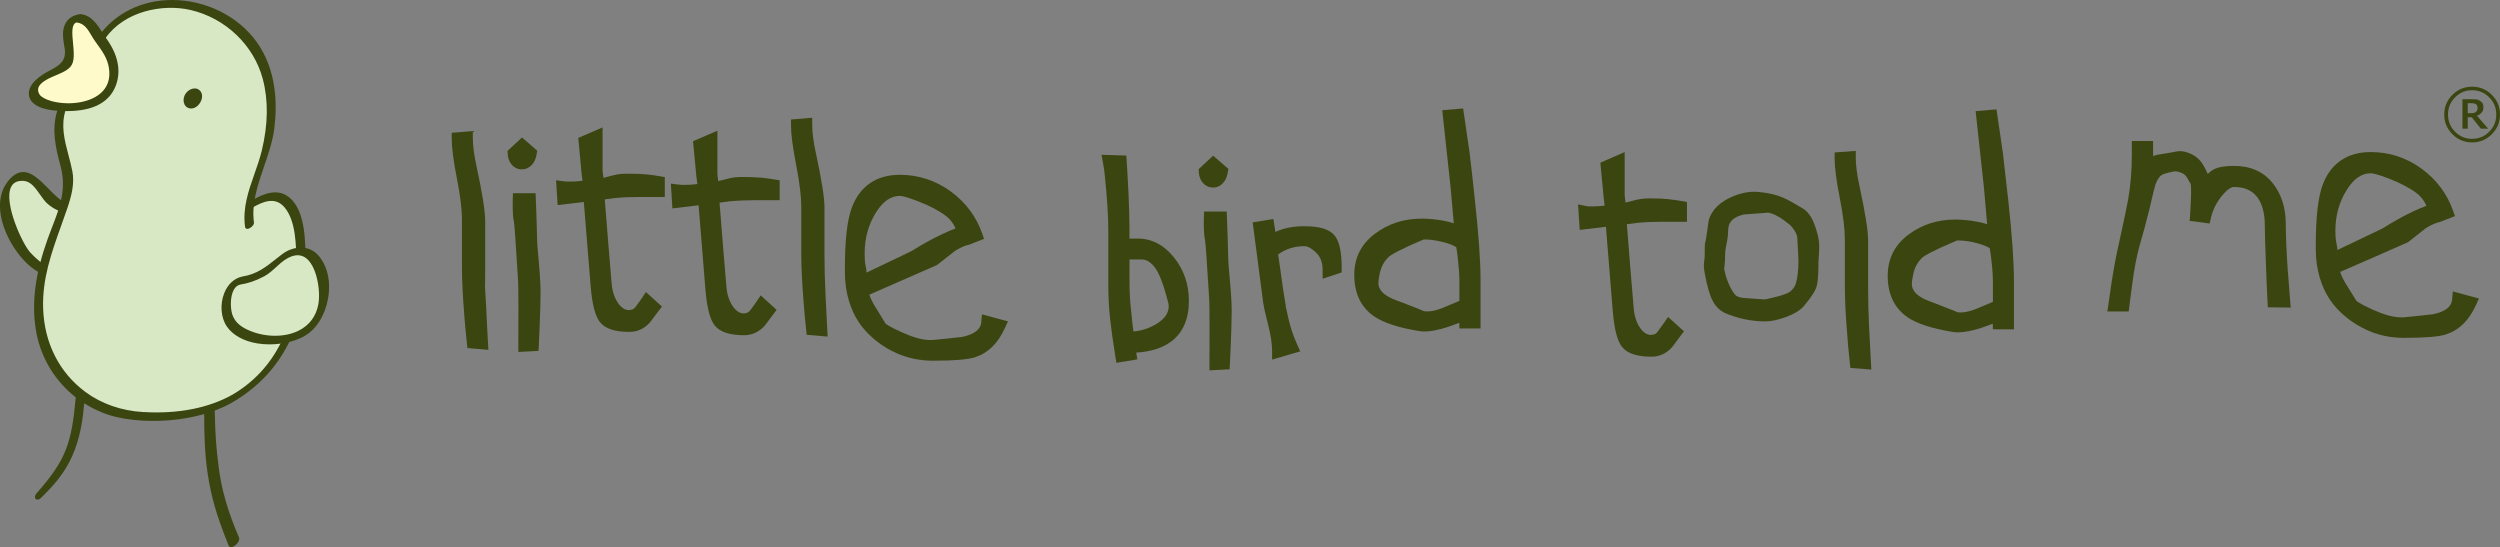 <svg viewBox="0 0 671.66 146.98" data-name="Layer 2" id="Layer_2" xmlns="http://www.w3.org/2000/svg">
  <rect x="0" y="0" width="671.66" height="146.98" fill="#808080" stroke="none"/>
  <defs>
    <style>
      .cls-1 {
        fill: #3a4510;
      }

      .cls-1, .cls-2, .cls-3 {
        stroke-width: 0px;
      }

      .cls-2 {
        fill: #d8e8c5;
      }

      .cls-3 {
        fill: #fffac9;
      }
    </style>
  </defs>
  <g data-name="Layer 1" id="Layer_1-2">
    <g>
      <path d="m669.46,25.48c-1.46-1.46-3.23-2.19-5.29-2.19s-3.83.73-5.29,2.19c-1.46,1.46-2.2,3.22-2.2,5.29s.73,3.83,2.2,5.29c1.46,1.46,3.23,2.2,5.29,2.2s3.83-.73,5.29-2.2c1.46-1.46,2.2-3.23,2.2-5.29s-.73-3.83-2.2-5.29Zm-.7,9.91c-1.27,1.27-2.8,1.91-4.59,1.91s-3.32-.64-4.58-1.91c-1.27-1.27-1.9-2.82-1.9-4.62s.63-3.35,1.9-4.62c1.27-1.27,2.79-1.91,4.58-1.91s3.32.64,4.59,1.91c1.27,1.27,1.9,2.81,1.9,4.62s-.63,3.35-1.9,4.62Z" class="cls-1"></path>
      <path d="m666.73,30.25c.32-.37.48-.84.48-1.42,0-.43-.08-.79-.23-1.07-.16-.28-.41-.51-.75-.71-.32-.19-.64-.3-.95-.34-.32-.04-.75-.06-1.29-.06h-2.42v7.92h1.43v-3.07h1.07l2.45,3.07h1.96l-3-3.46c.51-.21.93-.5,1.25-.87Zm-2.11.08c-.25.06-.5.08-.78.08h-.85v-2.68h1c.28,0,.51.02.69.05s.34.1.48.19c.18.11.29.24.37.4.07.15.1.34.1.56,0,.27-.03.49-.1.67-.06.17-.17.32-.32.46-.15.13-.35.22-.59.28Z" class="cls-1"></path>
      <path d="m614.68,73.35c-.38-5.7-.57-9.99-.57-13.1,0-4.42-1.19-8.14-3.53-11.06-2.44-3.06-5.95-4.62-10.44-4.62-2.48,0-4.28.33-5.5,1.01-.52.28-1.02.66-1.49,1.15-.23-.52-.46-1.01-.71-1.48-.31-.57-.65-1.17-1.08-1.76-.83-1.06-1.91-1.86-3.18-2.34-1.37-.55-2.62-.68-3.63-.42-1.18.23-2.78.51-4.75.82l-.12.02c-.43.1-.83.22-1.21.37l-.02-4.06h-5.71v3.94c0,4.05-.33,8.01-.98,11.77-.35,1.92-1.14,5.69-2.48,11.83-.69,2.96-1.36,6.5-1.99,10.57-.17,1.29-.42,3.05-.82,5.72l-.3,1.97h5.73l.55-4.25c.15-1.21.28-2.24.4-3.08.59-4.43,1.28-7.97,2.03-10.52.77-2.61,1.7-6.06,2.77-10.34.31-1.47.77-3.37,1.36-5.66.46-1.39,1.08-2.37,1.79-2.83.18-.11.95-.51,3.5-.97.14,0,.53,0,1.27.23.63.19,1.12.45,1.48.79.19.19.36.41.52.68.12.21.29.49.5.85l.49.84c.04.18.12.76.12,2.28,0,.31-.03,1.16-.09,2.59-.06,1.45-.11,2.59-.18,3.44l-.12,1.62,5.37.7.35-1.52c.49-2.15,1.48-4.14,2.95-5.93,1.7-2.06,2.73-2.37,3.19-2.37,3.25,0,5.48,1.17,6.84,3.58.97,1.76,1.47,3.92,1.47,6.42,0,1.87.13,6.12.36,11.96.07,2.27.2,5.3.38,8.76l.08,1.61,6.16.08-.16-1.88c-.26-3.1-.45-5.57-.58-7.43Z" class="cls-1"></path>
      <path d="m658.81,80.37c-.1,1.28-.74,3.09-5.08,4.05-2.47.29-5.07.56-7.96.83h-.86c-1.88,0-4.34-.67-7.31-2-3.82-1.7-4.5-2.41-4.55-2.45l-.09-.16c-.58-.91-1.16-1.86-1.76-2.84-.37-.6-.74-1.21-1.11-1.8-.6-1.02-1.06-2.01-1.38-2.95,6.63-2.87,12.53-5.45,18.02-7.88l.21-.09.18-.14c1.51-1.22,3.07-2.44,4.63-3.65,1.39-.87,2.65-1.43,3.86-1.69l3.95-1.54-.55-1.54c-1.61-4.54-4.47-8.32-8.48-11.24-4.03-2.94-8.61-4.43-13.62-4.43-6.25,0-10.7,3.02-12.87,8.73-1.26,3.38-1.87,8.75-1.87,16.41v1.22c0,1.31.1,2.64.3,3.97.75,4.75,2.55,8.69,5.36,11.69,2.19,2.38,4.86,4.3,7.93,5.73,3.14,1.46,6.44,2.17,10.09,2.17,5.65,0,9.35-.3,11.29-.93,3.45-1.08,6.15-3.7,8.02-7.8l.84-1.84-7.02-1.91-.17,2.06Zm-21.89-33.83c.35,0,1.53.14,4.95,1.46,3.15,1.23,5.7,2.59,7.57,4.03.71.56,1.34,1.3,1.9,2.18.09.16.27.51.56,1.07-1.03.39-2.21.89-3.53,1.49-2.61,1.24-5.39,2.79-8.27,4.6-4.06,1.95-8.09,3.88-12.11,5.79-.04-.64-.15-1.3-.31-1.99-.09-.44-.25-1.43-.25-3.21,0-4.04,1.03-7.72,3.06-10.95,1.87-2.99,3.97-4.45,6.41-4.45Z" class="cls-1"></path>
      <path d="m448.29,53.51c-1.28-.14-2.78-.2-4.59-.2h-.94c-.46,0-1.02.04-1.77.12-.45.05-1.37.21-4.27,1l-.23-1.94v-11.63l-6.53,2.85.89,9.35.26,2.18c-.18.02-.36.04-.56.06-.96.1-1.77.15-2.48.15h-1.11c-.29,0-.54-.02-.79-.08l-2.2-.46.44,6.86,7.05-.84,1.83,22.61c.42,4.94,1.2,8,2.46,9.61,1.39,1.8,3.99,2.68,7.97,2.68,2.12,0,4.02-.88,5.51-2.56l.96-1.28c.42-.57.85-1.14,1.29-1.73l.95-1.25-4.28-3.86-1.11,1.62c-.5.73-1.05,1.48-1.62,2.25-.45.59-.75.74-.89.78-.66.17-.9.18-.9.18-1.06,0-2-.56-2.86-1.71-1.01-1.37-1.61-3.09-1.83-5.2-.62-7.31-1.25-14.98-1.86-22.83l2.76-.36c1.9-.2,4.13-.3,6.61-.3h6.78v-5.32l-1.41-.25c-1.06-.19-2.21-.35-3.52-.48Z" class="cls-1"></path>
      <path d="m502.14,87.58c-.16-3.47-.24-6.83-.24-9.97v-12.92c0-2.67-.76-7.5-2.34-14.78-.65-2.97-.98-5.51-.98-7.53v-1.84l-5.68.42v1.59c0,2.47.47,6.09,1.4,10.75.91,4.64,1.35,8.28,1.35,11.12v12.66c0,3.46.22,7.91.67,13.21.12,1.85.34,4.26.66,7.15l.15,1.41,5.63.44-.11-1.96c-.16-2.97-.33-6.22-.5-9.75Z" class="cls-1"></path>
      <path d="m538.16,41.49l-1.77-12.1-5.61.47,2.24,20.6.86,9.77c-.9-.29-1.85-.52-2.85-.7-2-.36-3.95-.54-5.79-.54-4.7,0-8.89,1.35-12.46,4.01-3.73,2.77-5.62,6.5-5.62,11.09,0,4.98,1.81,8.74,5.38,11.18,2.51,1.7,6.42,2.97,11.94,3.89.43.11.93.13,1.57.13,1.63,0,3.65-.38,6.18-1.17l.15-.05c.18-.07,1.58-.58,3.02-1.1v1.5l5.68.02v-12.98c0-5.1-.52-12.46-1.55-21.85-.74-6.74-1.15-10.37-1.38-12.17Zm-12.28,42.38c-.17-.09-.7-.33-7.84-3.08-4.39-1.71-4.39-3.84-4.39-4.54,0-.56.08-1.21.25-1.94l.02-.1c.35-2.15,1.21-3.8,2.6-5.06.39-.35,2.07-1.5,9.24-4.54.12,0,.29,0,.49,0,1.44,0,3.1.24,4.93.73,1.68.44,2.73.92,3.38,1.33.24,1.31.35,2.23.41,2.85.3,2.38.45,4.47.45,6.19v5.39c-1.52.67-2.93,1.26-4.29,1.81-1.67.69-3.12,1.03-4.31,1.03-.6,0-.86-.04-.93-.06Zm.01,0h0s0,0,0,0c0,0,0,0,0,0Z" class="cls-1"></path>
      <path d="m487.14,59.44c-.73-1.6-1.66-2.75-2.79-3.43-2.33-1.38-3.59-2.1-4.2-2.4-1.76-.88-3.58-1.46-5.38-1.73-.91-.15-1.54-.23-1.96-.26-.61-.07-1.09-.1-1.53-.1-1.01,0-2.04.12-3.15.39-1.7.41-3.3,1.07-4.77,1.97-1.55.97-2.68,2.07-3.35,3.21-.48.79-.77,1.45-.91,2.07-.11.48-.24,1.33-.46,3.06-.21,1.7-.42,2.58-.52,2.95l-.07.37c-.04.37-.05,1.07-.05,2.79,0,.46-.03.94-.09,1.41-.1.75-.15,1.17-.15,1.51,0,.6.08,1.33.26,2.29.65,3.47,1.35,5.87,2.14,7.32.84,1.56,1.98,2.67,3.38,3.28,1.53.67,3.27,1.22,5.19,1.63,1.92.38,3.75.58,5.43.58s3.51-.39,5.69-1.19c2.26-.84,3.83-1.81,4.83-2.99,2.44-2.91,3.06-4.26,3.32-5.02.26-.78.56-2.28.56-6.94,0-.11.03-.76.15-2.37.03-.41.05-.93.05-1.58,0-.9-.09-1.77-.28-2.66-.4-1.64-.84-3-1.36-4.15Zm-13.1,21.01c-1.89-.15-3.81-.28-5.73-.41-.98-.12-1.57-.4-1.85-.59-.21-.15-.77-.66-1.62-2.35-.7-1.39-1.21-2.88-1.57-4.6,0-.02-.02-.12-.03-.38.02-.32.06-.67.12-1.1.07-.61.11-1.4.11-2.29s.08-1.72.23-2.4c.37-1.65.55-2.86.55-3.68,0-.6.05-1.17.15-1.72.06-.35.17-.68.34-.98.31-.54.74-.99,1.33-1.37.6-.4,1.43-.72,2.45-.96l1.08-.08c1.6-.12,3.21-.24,4.83-.36l.27-.04s.08,0,.13,0c.44,0,1.46.13,3.37,1.3.74.47,1.61,1.11,2.6,1.9.51.44.97,1.01,1.37,1.66.49.81.72,1.52.72,2.19,0,.35.04.98.12,2.38l.03.43c.08,1.34.14,2.39.14,3.13,0,2.51-.24,4.57-.72,6.11-.25.81-.77,1.51-1.58,2.15-.24.19-1.31.86-5.06,1.7-1.17.27-1.65.34-1.8.36Z" class="cls-1"></path>
      <path d="m130.6,82.28c-.11-2.21-.19-3.55-.24-4.34-.02-.21-.03-.45-.06-.69.02-.23.02-.45.02-.65.01-.78.03-2.1.03-4.27v-12.93c0-2.71-.79-7.68-2.34-14.78-.65-3.01-.98-5.55-.98-7.55v-1.87l-5.67.48v1.57c0,2.4.46,5.91,1.4,10.75.89,4.45,1.35,8.18,1.35,11.09v12.64c0,3.33.21,7.67.65,13.27.15,1.92.38,4.37.66,7.1l.15,1.41,5.64.48-.11-1.97c-.16-2.98-.34-6.22-.49-9.76Z" class="cls-1"></path>
      <path d="m173.68,46.85c-1.29-.12-2.79-.18-4.58-.18h-.93c-.52,0-1.12.04-1.74.11-.69.07-1.98.36-4.31,1l-.23-1.93v-11.62l-6.53,2.82.87,9.35.27,2.17-.55.06c-.89.1-1.7.15-2.47.15h-1.14c-.25,0-.54-.02-.88-.07l-2.07-.28.43,6.67,7.03-.84,1.84,22.62c.39,4.83,1.2,7.98,2.47,9.63,1.39,1.79,3.99,2.66,7.97,2.66,2.12,0,3.97-.86,5.49-2.55l.09-.11c.33-.43.65-.87.99-1.32.38-.52.78-1.04,1.18-1.57l.97-1.25-4.32-3.91-1.1,1.66c-.46.69-.98,1.41-1.6,2.23-.49.65-.82.76-.89.78-.68.17-.89.19-.89.19-.68,0-1.73-.18-2.87-1.72-1.01-1.37-1.62-3.12-1.83-5.19-.63-7.36-1.26-15.04-1.87-22.84l2.75-.37c2-.19,4.22-.28,6.61-.28h6.77v-5.34l-1.42-.25c-1.09-.19-2.26-.35-3.5-.48Z" class="cls-1"></path>
      <path d="m204.5,47.74c-1.25-.12-2.79-.18-4.58-.18h-.92c-.49,0-1.06.04-1.75.11-.47.05-1.37.2-4.29.99l-.22-1.93v-11.61l-6.54,2.82.88,9.34.27,2.17c-.18.02-.37.04-.57.06-.9.1-1.72.15-2.45.15h-1.14c-.28,0-.58-.03-.9-.07l-2.05-.25.41,6.65,7.04-.84,1.83,22.62c.41,4.9,1.2,7.95,2.47,9.63,1.4,1.79,4,2.66,7.96,2.66,2.11,0,4.01-.89,5.5-2.56l.08-.1c.39-.52.79-1.05,1.2-1.6l1.92-2.55-4.28-3.9-1.11,1.65c-.49.73-1.01,1.46-1.6,2.23-.49.64-.82.77-.9.79-.65.17-.89.18-.88.18-.68,0-1.72-.18-2.86-1.72-1.01-1.37-1.63-3.12-1.83-5.19-.63-7.32-1.26-15-1.87-22.84l2.75-.37c1.99-.19,4.22-.29,6.61-.29h6.79v-5.35l-1.44-.24c-1.25-.21-2.4-.36-3.51-.48Z" class="cls-1"></path>
      <path d="m221.77,78.71c-.17-3.45-.26-6.8-.26-9.96v-12.93c0-2.71-.76-7.54-2.33-14.78-.64-2.9-.97-5.43-.97-7.54v-1.87l-5.69.48v1.58c0,2.4.46,5.91,1.4,10.74.89,4.58,1.35,8.31,1.35,11.1v12.65c0,3.41.22,7.87.65,13.24.11,1.65.32,3.85.66,7.12l.15,1.41,5.63.48-.11-1.97c-.17-2.98-.33-6.22-.49-9.76Z" class="cls-1"></path>
      <path d="m263.66,86.45c-.07.74-.27,3-5.1,4.06-2.49.29-5.1.57-7.97.84h-.85c-1.86,0-4.32-.68-7.31-2.01-3.87-1.71-4.53-2.43-4.54-2.43h0l-.08-.15c-.93-1.48-1.88-3.03-2.87-4.68-.59-.98-1.05-1.96-1.38-2.92,6-2.61,12-5.23,18-7.88l.2-.09.17-.14c1.53-1.22,3.08-2.44,4.67-3.66,1.37-.86,2.63-1.42,3.85-1.68l3.94-1.54-.55-1.54c-1.61-4.54-4.46-8.32-8.48-11.25-4.06-2.93-8.64-4.42-13.62-4.42-6.24,0-10.69,3.02-12.86,8.74-1.27,3.38-1.89,8.75-1.89,16.41v1.22c0,1.25.1,2.54.3,3.97.74,4.76,2.55,8.71,5.36,11.71,2.21,2.4,4.88,4.33,7.93,5.74,3.09,1.43,6.48,2.16,10.07,2.16,5.68,0,9.38-.31,11.29-.93,3.44-1.07,6.14-3.69,8.02-7.8l.84-1.84-6.99-1.89-.18,2.04Zm-21.9-33.82c.35,0,1.55.14,4.96,1.47,3.16,1.22,5.71,2.58,7.56,4.03.72.56,1.35,1.3,1.92,2.21.09.16.27.5.53,1.02-1.01.38-2.17.88-3.49,1.49-2.61,1.21-5.41,2.76-8.32,4.6-4.06,1.94-8.08,3.87-12.1,5.78-.04-.62-.14-1.28-.29-1.99-.16-.69-.23-1.77-.23-3.21,0-4.05,1.02-7.73,3.04-10.95,1.89-3,3.99-4.45,6.42-4.45Z" class="cls-1"></path>
      <path d="m144.31,64.71c0-1.86-.33-10.77-.35-11.15l-.06-1.65h-6.09l-.05,1.67c-.02.69-.1,4.23.28,5.77.2.87.57,6.98.8,10.63.13,2.09.24,3.9.31,4.79.18,2.13.15,12.69.11,17.97v1.82s5.42-.29,5.42-.29l.08-1.54c.02-.38.47-9.45.47-14.17,0-2.99-.35-6.83-.62-9.92-.16-1.77-.3-3.3-.3-3.93Z" class="cls-1"></path>
      <path d="m140.22,45.49c2.25,0,3.6-1.97,3.91-3.83l.2-1.18-4.09-3.55-3.89,3.62.07,1.02c.13,1.92,1.44,3.88,3.71,3.93.03,0,.06,0,.09,0Z" class="cls-1"></path>
      <path d="m305.62,64.1h-2.17v-2.3c0-2.81-.08-5.93-.25-9.53-.15-3.4-.33-6.42-.5-8.92l-.1-1.55-6.66-.22.38,2.09c.32,1.75.48,2.91.53,3.87.6,5.69.91,10.54.91,14.41v14.12c0,3.56.16,6.68.48,9.54.32,2.98.8,6.4,1.42,10.18l.28,1.69,5.61-.93-.28-1.81c3.91-.25,7.06-1.25,9.38-2.98,3.16-2.36,4.76-6.04,4.76-10.92,0-4.41-1.33-8.32-3.94-11.59-2.71-3.42-6.03-5.16-9.85-5.16Zm5.27,22.8c-1.89,1.22-4.04,1.94-6.38,2.16-.26-2.03-.27-2.17-.5-4.39l-.17-1.59c-.26-2.5-.39-4.97-.39-7.35v-6.02h3.31c1.39,0,2.63.84,3.8,2.57.73,1.08,1.89,3.52,3.29,9l.05.17s.08.24.08.89c0,1.73-1.01,3.22-3.08,4.56Z" class="cls-1"></path>
      <path d="m350.37,60.78c-2.97,0-5.56.51-7.72,1.53l-.53-3.49-5.57.93,2.83,21.62c.2,1.3.66,3.34,1.37,6.07.67,2.67,1.02,4.99,1.02,6.88v2.29l7.56-2.22-.81-1.79c-1.02-2.27-1.82-4.63-2.37-7-.29-1.34-.46-2.12-.56-2.56-.03-.14-.07-.27-.11-.4-.01-.28-.05-.55-.08-.75-.1-.68-.3-1.9-.65-3.99l-1.35-9.55c2.03-1.49,4.37-2.21,7.11-2.21.84,0,1.9.59,3.06,1.72,1.19,1.14,1.77,2.66,1.77,4.65v2.38l5.12-1.7v-1.24c0-4.19-.6-7.01-1.85-8.61-1.36-1.74-3.97-2.56-8.23-2.56Z" class="cls-1"></path>
      <path d="m394.86,41.24l-1.77-12.1-5.61.47,2.23,20.59.87,9.78c-.91-.29-1.86-.52-2.86-.7-2-.36-3.95-.54-5.8-.54-4.72,0-8.91,1.35-12.46,4.01-3.73,2.76-5.62,6.49-5.62,11.09,0,4.98,1.81,8.75,5.4,11.2,2.55,1.72,6.47,2.99,11.97,3.89.4.09.9.13,1.54.13,1.6,0,3.61-.39,6.17-1.19l.16-.06c.09-.04.58-.22,3-1.09v1.52h5.69v-12.97c0-5.11-.52-12.47-1.55-21.85-.72-6.63-1.13-10.33-1.37-12.16Zm-24.27,32.73c.36-2.14,1.22-3.79,2.63-5.06.4-.36,2.09-1.53,9.25-4.56.12,0,.27-.01.46-.01,1.39,0,3.04.25,4.92.73,1.42.36,2.58.82,3.39,1.33.26,1.38.36,2.26.4,2.83.3,2.57.45,4.6.45,6.23v5.37c-1.33.59-2.74,1.18-4.29,1.81-1.61.67-3.1,1.03-4.31,1.03-.68,0-.92-.07-.93-.07-.85-.41-1.86-.79-4.08-1.64-.98-.37-2.2-.84-3.76-1.44-4.38-1.71-4.38-3.82-4.38-4.52,0-.56.08-1.23.25-2.05Z" class="cls-1"></path>
      <path d="m329.99,69.63c0-1.85-.33-10.77-.35-11.15l-.06-1.65h-6.09l-.05,1.66c-.02.7-.1,4.25.28,5.78.2.88.58,7.09.81,10.8.12,2.02.23,3.76.3,4.64.18,2.13.15,12.68.11,17.97v1.82s5.42-.29,5.42-.29l.08-1.54c.02-.38.47-9.46.47-14.18,0-2.99-.35-6.83-.63-9.92-.16-1.77-.3-3.3-.3-3.93Z" class="cls-1"></path>
      <path d="m325.9,50.39c2.25,0,3.61-1.97,3.92-3.83l.2-1.19-4.1-3.55-3.88,3.62.06,1.01c.12,1.92,1.44,3.88,3.71,3.93.03,0,.06,0,.09,0Z" class="cls-1"></path>
    </g>
    <g>
      <path d="m18.4,56.04c-1.28,0-4.86-1.49-6.91-4.92-3.99-6.68-10.55-3.87-9.96,3.99.58,7.85,4.45,15,12.07,18.16,7.56,3.15,6.09-17.23,4.8-17.23" class="cls-2"></path>
      <path d="m19.22,54.97c-.09-.04-.19-.06-.3-.06h0c-2-.25-3.99-2.28-5.92-4.24-2.14-2.18-4.36-4.44-6.75-4.44-.08,0-.16,0-.24,0-1.41.09-2.73.96-4.02,2.66-1.75,2.3-2.37,5.36-1.79,8.86.89,5.46,4.79,11.76,9.06,14.67,1.94,1.31,3.73,1.98,5.28,1.98.56,0,1.08-.09,1.57-.26,1.69-.6,2.93-2.17,3.69-4.68.55-1.8,2.57-13.19-.59-14.5Zm-1.06,10.71l-.05.71c-.11,1.66-.3,4.43-1.39,5.38-2.53,2.22-7.21-2.45-8.59-3.94-2.12-2.29-7.19-13.29-5.17-17.56.54-1.13,1.51-1.68,2.99-1.68.13,0,.27,0,.41.01,1.9.12,3.16,1.91,4.37,3.64.7,1,1.36,1.94,2.14,2.59,1.54,1.29,3.14,2.06,4.74,2.28.28.19,1.11,1.38.54,8.55Z" class="cls-1"></path>
      <path d="m17.21,28.11c-1.53,4-1.97,9.08.22,16.27,2.2,7.19-.61,12.94-1.43,14.98-.84,2.04-8.95,20.74-4.4,31.55,4.55,10.82,7.43,14.38,14.17,17.63,6.75,3.25,19.94,3.63,28.28,1.13,5.42-1.62,10.29-2.85,17.2-10.21,9.33-9.91,9.4-20.66,9.25-33.45-.14-11.28-5.01-14-8.19-12.94-3.18,1.06-5.76,2.12-5.76,2.12,0,0,1.9-6.43,2.88-9.38.99-2.95,4.48-13.47,2.88-21.87-1.44-7.56-3.36-17.12-16.53-21.11C42.3-1.25,27.83.34,17.21,28.11" class="cls-2"></path>
      <path d="m66.45,61.5c-.09,0-.18-.02-.26-.05-.19-.08-.32-.24-.35-.47-.7-5.1.93-9.72,2.5-14.19.72-2.05,1.47-4.16,1.99-6.32,1.7-7.03,1.8-13.51.27-19.26-2.42-9.11-10.07-16.39-19.47-18.54-7.45-1.7-17.65.33-22.73,7.5h0c-.36.5-1.5,1.04-1.99.69-.17-.12-.4-.43.05-1.07C30.84,3.6,38.01.03,46.12,0h.11c9.02,0,17.71,4.3,22.71,11.25,5.43,7.54,5.58,16.83,4.75,23.3-.44,3.44-1.61,6.85-2.74,10.14-1.68,4.9-3.42,9.96-2.72,15.08.05.39-.22.86-.73,1.26-.16.12-.63.46-1.06.46ZM45.93,1.48c1.86,0,3.66.2,5.33.58,9.63,2.2,17.46,9.66,19.94,18.99,1.55,5.85,1.47,12.44-.27,19.57-.53,2.18-1.28,4.32-2.01,6.38-1.62,4.6-3.15,8.95-2.47,13.9.05,0,.4-.12.76-.43.28-.24.41-.49.4-.6-.72-5.27,1.04-10.41,2.74-15.37,1.12-3.27,2.28-6.64,2.71-10.02.82-6.35.68-15.48-4.63-22.85C63.55,4.83,55.05.63,46.23.63h-.11c-7.91.03-14.89,3.5-19.16,9.53-.06.08-.09.15-.12.19.26-.02.83-.25,1.04-.54h0C31.98,4.02,39.28,1.48,45.93,1.48Z" class="cls-1"></path>
      <path d="m28.14,9.99c4.95-6.99,15.08-9.44,23.05-7.62,9.43,2.16,17.23,9.43,19.71,18.77,1.68,6.32,1.26,13.11-.27,19.42-1.68,6.9-5.49,13.06-4.48,20.39.1.75,1.87-.39,1.77-1.12-1.18-8.64,4.36-16.77,5.46-25.31,1.02-7.92.08-16.45-4.69-23.08-9.63-13.37-31.92-15.67-41.98-1.46-.81,1.14.98.65,1.43.01" class="cls-1"></path>
      <path d="m77.04,52.55c-3.51-2.17-7.58.24-10.02,1.68-.49.29-.84.84-.84,1.31,0,.25.11.46.3.57.28.15.63.09,1.08-.18,3.13-1.85,6.38-3.17,8.89-.21,3.03,3.58,3.12,10.13,3.18,14.92l.02,1.02c.26,15.54-5.81,27.65-17.12,34.33-6.41,3.63-14.68,5.26-23.92,4.71h-.2c-5.82-.35-11.17-2.21-15.48-5.41-6.99-5.18-11.02-13.12-11.34-22.35-.28-7.99,2.21-14.96,4.86-22.35.57-1.58,1.14-3.17,1.68-4.78,1.06-3.14,1.96-6.51,1.3-9.86-.28-1.4-.65-2.81-1.01-4.16-1.1-4.16-2.14-8.08-.76-12.33.23-.7-.19-.89-.32-.93-.59-.19-1.74.54-1.93,1.14-1.63,5.01-.44,10.23.8,14.73,1.77,6.39-.12,11.24-2.31,16.86-2.96,7.61-6.11,17.69-4.13,28.15,1.32,6.98,5.15,13.09,10.58,17.34-1.1,12.17-2.53,16.75-10.45,25.69-.63.71-.6,1.35-.29,1.63.11.1.27.17.46.17.27,0,.6-.13.98-.5,5.89-5.81,10.51-11.47,11.56-25.4,2.02,1.29,4.22,2.35,6.56,3.12,3.07,1,7.37,1.62,12.08,1.62,4.41,0,9.16-.57,13.6-1.84,0,5.07.12,10.45.92,15.85.94,6.38,2.42,11.47,5.65,19.47.11.28.36.44.67.44.63,0,1.43-.65,1.85-1.28.33-.5.42-.98.25-1.36-3.03-7.05-4.72-12.95-5.48-19.13-.58-4.67-.87-7.81-1.03-14.92,2.02-.76,3.95-1.66,5.7-2.78.12-.08.25-.15.37-.22.08-.05.17-.09.24-.15.03-.02.05-.05.08-.07,11.64-7.44,18.01-19.88,17.99-35.41v-1.11c.03-5.55.06-14.84-5.02-17.99Z" class="cls-1"></path>
      <path d="m21,4.91c3.26-.2,4.23,3.82,5.85,5.58,2.4,2.59,5.69,8.35,2.4,14.11-2.77,4.84-10.56,3.96-13.15,4.03-3.65.1-9.02-2.17-6.52-5.66,1.45-2.02,4.31-3.46,6.14-4.03,1.83-.57,3.36-1.92,3.27-3.35-.26-3.97-2.6-10.36,2.01-10.67" class="cls-3"></path>
      <path d="m28.61,10.4c-.36-.5-.71-1.04-1.07-1.62-1.42-2.23-3.04-4.76-5.98-4.99-.09,0-.19,0-.29.03-2.35.44-3.76,1.78-4.21,3.98-.3,1.46-.05,2.98.19,4.45.05.3.1.6.14.9.47,3.22-1.45,4.47-4,5.78-2.15,1.1-5.74,3.37-5.64,6.3.12,3.56,5.14,4.33,7.29,4.5,1.01.08,1.97.12,2.89.12,7.05,0,11.48-2.32,13.2-6.9,1.46-3.89.59-8.23-2.51-12.54Zm-4.03-.84c.3.5.6,1.01.94,1.48l.56.78c1.5,2.08,2.8,3.88,3.2,6.55.41,2.77-.34,5.01-2.23,6.67-3.31,2.9-9.33,3.24-13.32,2.09-1.55-.45-2.71-1.1-3.11-1.75-.39-.64-.5-1.23-.31-1.81.51-1.58,3.12-2.67,4.67-3.32.3-.12.56-.23.77-.33l.35-.16c1.09-.49,2.11-.95,2.94-1.98,1.04-1.28.81-3.76.58-6.17-.25-2.64-.49-5.14.94-5.58,2.06.22,3.01,1.82,4.02,3.52Z" class="cls-1"></path>
      <path d="m52.94,23.85s-.07-.03-.11-.04c-.04-.01-.08-.02-.13-.02-1.36-.21-2.59.75-3.1,1.83-.35.76-.38,1.69-.06,2.38.24.53.66.9,1.21,1.06.21.06.41.09.61.09,1.26,0,2.38-1.13,2.78-2.37.43-1.35-.04-2.49-1.19-2.93Z" class="cls-1"></path>
      <path d="m64.81,75.38c2.69-.23,7.73-2.35,10.2-5.27,2.45-2.93,9.84-5.16,11.6,4.57,1.75,9.73-2.93,16.88-12.9,16.53-9.95-.35-12.3-4.33-12.65-6.8-.35-2.46-.35-8.67,3.75-9.02" class="cls-2"></path>
      <path d="m85.29,68.36c-1.86-1.92-4.67-2.37-7.51-1.22-1.08.44-1.94,1.1-2.88,1.85l-.5.39c-2.87,2.29-5.36,4.27-9.14,4.88-.05,0-.11.01-.17.03-.03,0-.05,0-.08.02-2.13.49-3.82,2.06-4.76,4.43-1.2,3.01-.92,6.61.69,8.97,1.58,2.31,4.46,3.92,8.12,4.54,1.1.18,2.23.27,3.36.27,3.95,0,7.93-1.07,10.43-2.92,3.02-2.24,5.13-6.5,5.51-11.12.33-4.08-.79-7.77-3.07-10.11Zm-14.4,5.93c1.29-.69,2.32-1.63,3.31-2.54.84-.77,1.64-1.5,2.58-2.09,2.02-1.28,3.79-1.43,5.25-.45,3.09,2.08,4.15,8.92,3.5,12.52-.58,3.2-2.4,5.65-5.26,7.09-3.95,1.99-9.62,1.83-14.1-.39-2.02-1-3.25-2.31-3.78-4-.5-1.6-.61-4.8.47-6.66.42-.72.98-1.16,1.66-1.31,2.13-.32,4.26-1.05,6.36-2.18Z" class="cls-1"></path>
    </g>
  </g>
</svg>
